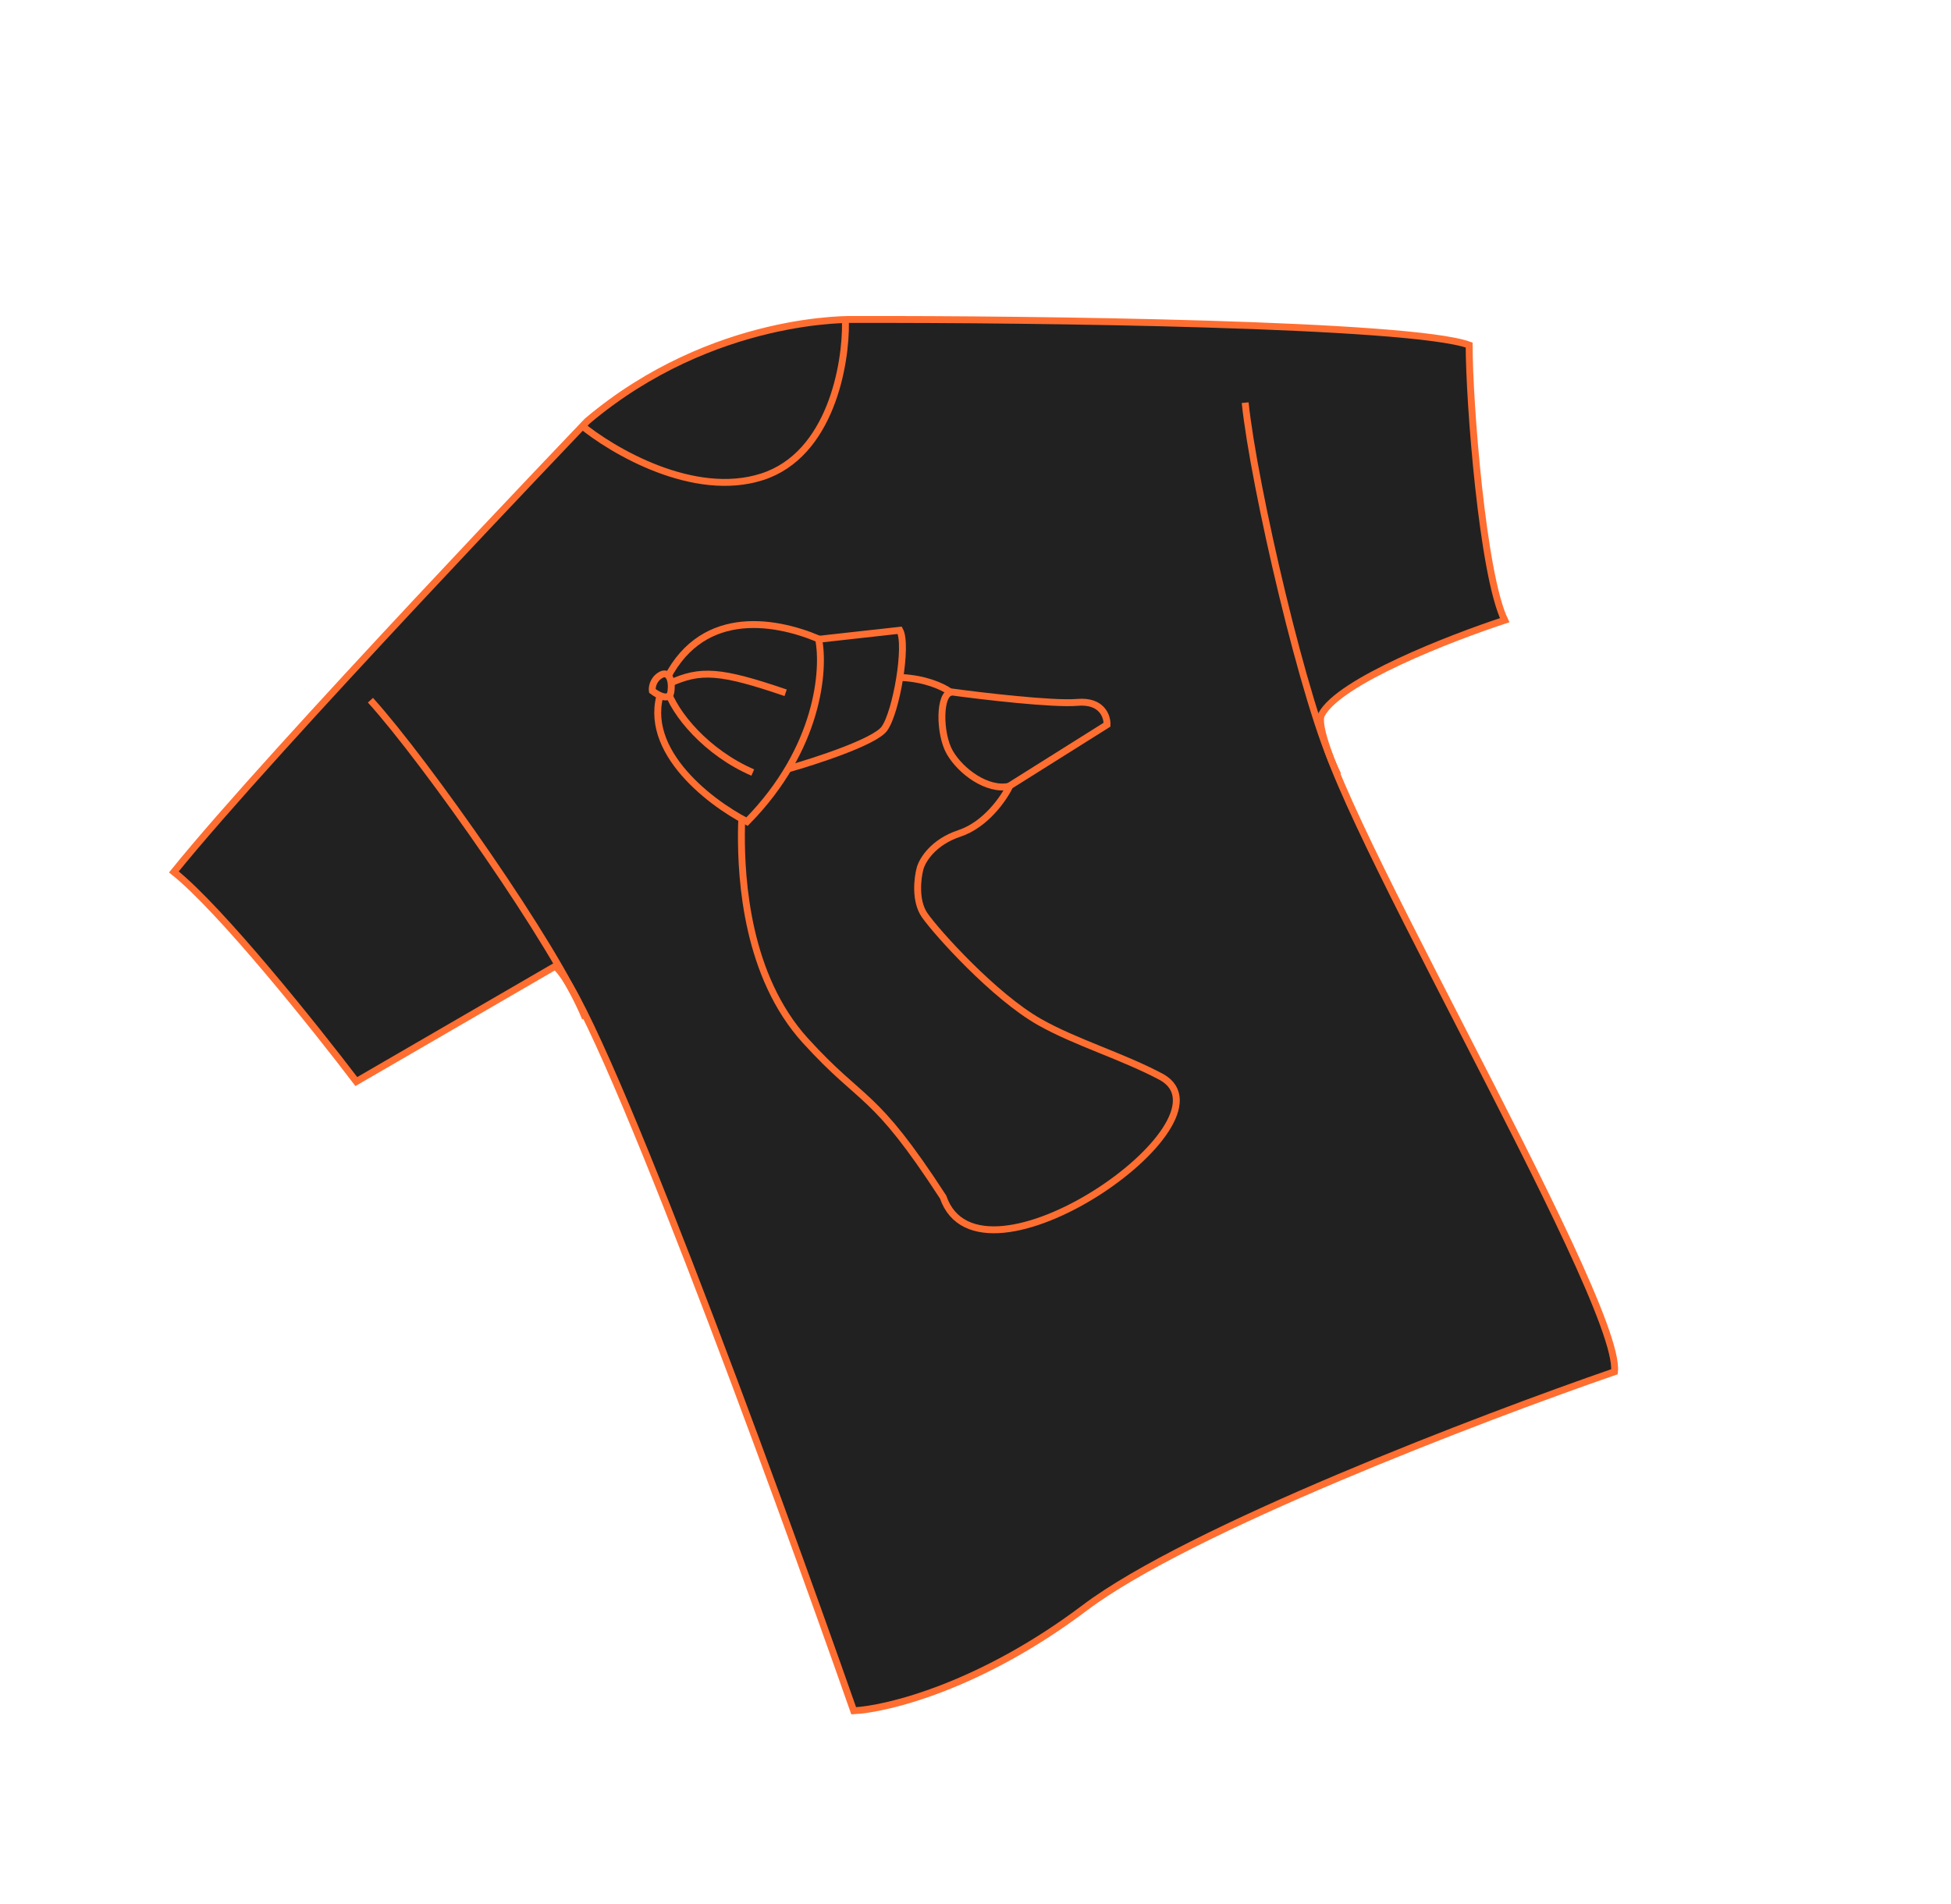 <?xml version="1.0" encoding="UTF-8"?> <svg xmlns="http://www.w3.org/2000/svg" width="503" height="491" viewBox="0 0 503 491" fill="none"> <path d="M151.403 108.571C151.403 108.571 70.056 193.561 44.827 224.821C56.911 234.446 81.222 264.864 91.867 278.87L143.14 249.136C153.745 257.486 198.863 380.597 220.096 441.108C228.793 440.673 252.883 434.755 279.671 414.556C306.459 394.358 381.879 365.562 416.241 353.689C418.33 334.691 335.095 194.967 340.722 184.244C345.223 175.665 374.073 164.45 387.936 159.915C382.194 148.015 378.785 103.746 378.77 88.965C363.607 83.454 266.795 82.274 220.284 82.373C220.284 82.373 183.974 81.098 151.403 108.571Z" fill="#212121" stroke="#FF6E31" stroke-width="1.778"></path> <path d="M150.907 262.509C143.71 244.521 109.703 196.2 95.504 180.54" stroke="#FF6E31" stroke-width="1.778"></path> <path d="M344.943 199.824C336.378 182.447 323.18 124.852 321.027 103.823" stroke="#FF6E31" stroke-width="1.778"></path> <path d="M149.544 109.363C157.843 116.252 178.852 128.612 196.493 122.937C214.133 117.262 218.162 93.95 217.972 83.004" stroke="#FF6E31" stroke-width="1.778"></path> <path d="M247.346 214.886C240.52 217.146 237.737 221.884 237.199 223.97C236.532 226.45 235.839 232.325 238.405 235.991C241.613 240.573 256.318 256.881 267.988 263.505C277.324 268.804 289.461 272.345 299.557 277.752C319.606 289.252 252.579 335.975 243.149 308.646C224.995 280.653 222.725 284.927 207.624 268.298C192.523 251.67 191.081 226.908 191.147 214.888C191.212 202.867 193.408 190.87 212.347 179.94C227.499 171.197 240.377 175.245 244.923 178.361C253.259 179.5 271.503 181.642 277.795 181.099C284.086 180.556 285.491 184.711 285.407 186.856L260.362 202.594C258.867 205.75 254.171 212.627 247.346 214.886Z" stroke="#FF6E31" stroke-width="1.778"></path> <path d="M245.412 178.497C242.093 178.434 242.057 189.14 244.877 194.019C247.697 198.898 254.531 203.956 260.222 202.74" stroke="#FF6E31" stroke-width="1.778"></path> <path d="M227.997 187.892C225.542 191.257 210.421 196.205 203.167 198.258L210.435 164.904L231.98 162.507C234.061 166.355 231.066 183.686 227.997 187.892Z" fill="#212121" stroke="#FF6E31" stroke-width="1.778"></path> <path d="M171.163 176.541C164.044 192.348 182.483 206.671 192.593 211.857C211.172 192.974 212.634 172.571 211.042 164.731C199.152 159.728 180.062 156.781 171.163 176.541Z" fill="#212121" stroke="#FF6E31" stroke-width="1.778"></path> <path d="M171.792 177.25C173.763 184.061 182.318 194.122 194.079 199.191" stroke="#FF6E31" stroke-width="1.778"></path> <path d="M172.52 176.263C180.611 172.521 185.735 172.898 202.55 178.627" stroke="#FF6E31" stroke-width="1.778"></path> <path d="M172.961 178.429C172.589 180.867 169.621 179.253 168.183 178.141C168.064 177.33 168.283 175.404 170.112 174.189C172.398 172.67 173.426 175.381 172.961 178.429Z" fill="#212121" stroke="#FF6E31" stroke-width="1.778"></path> </svg> 